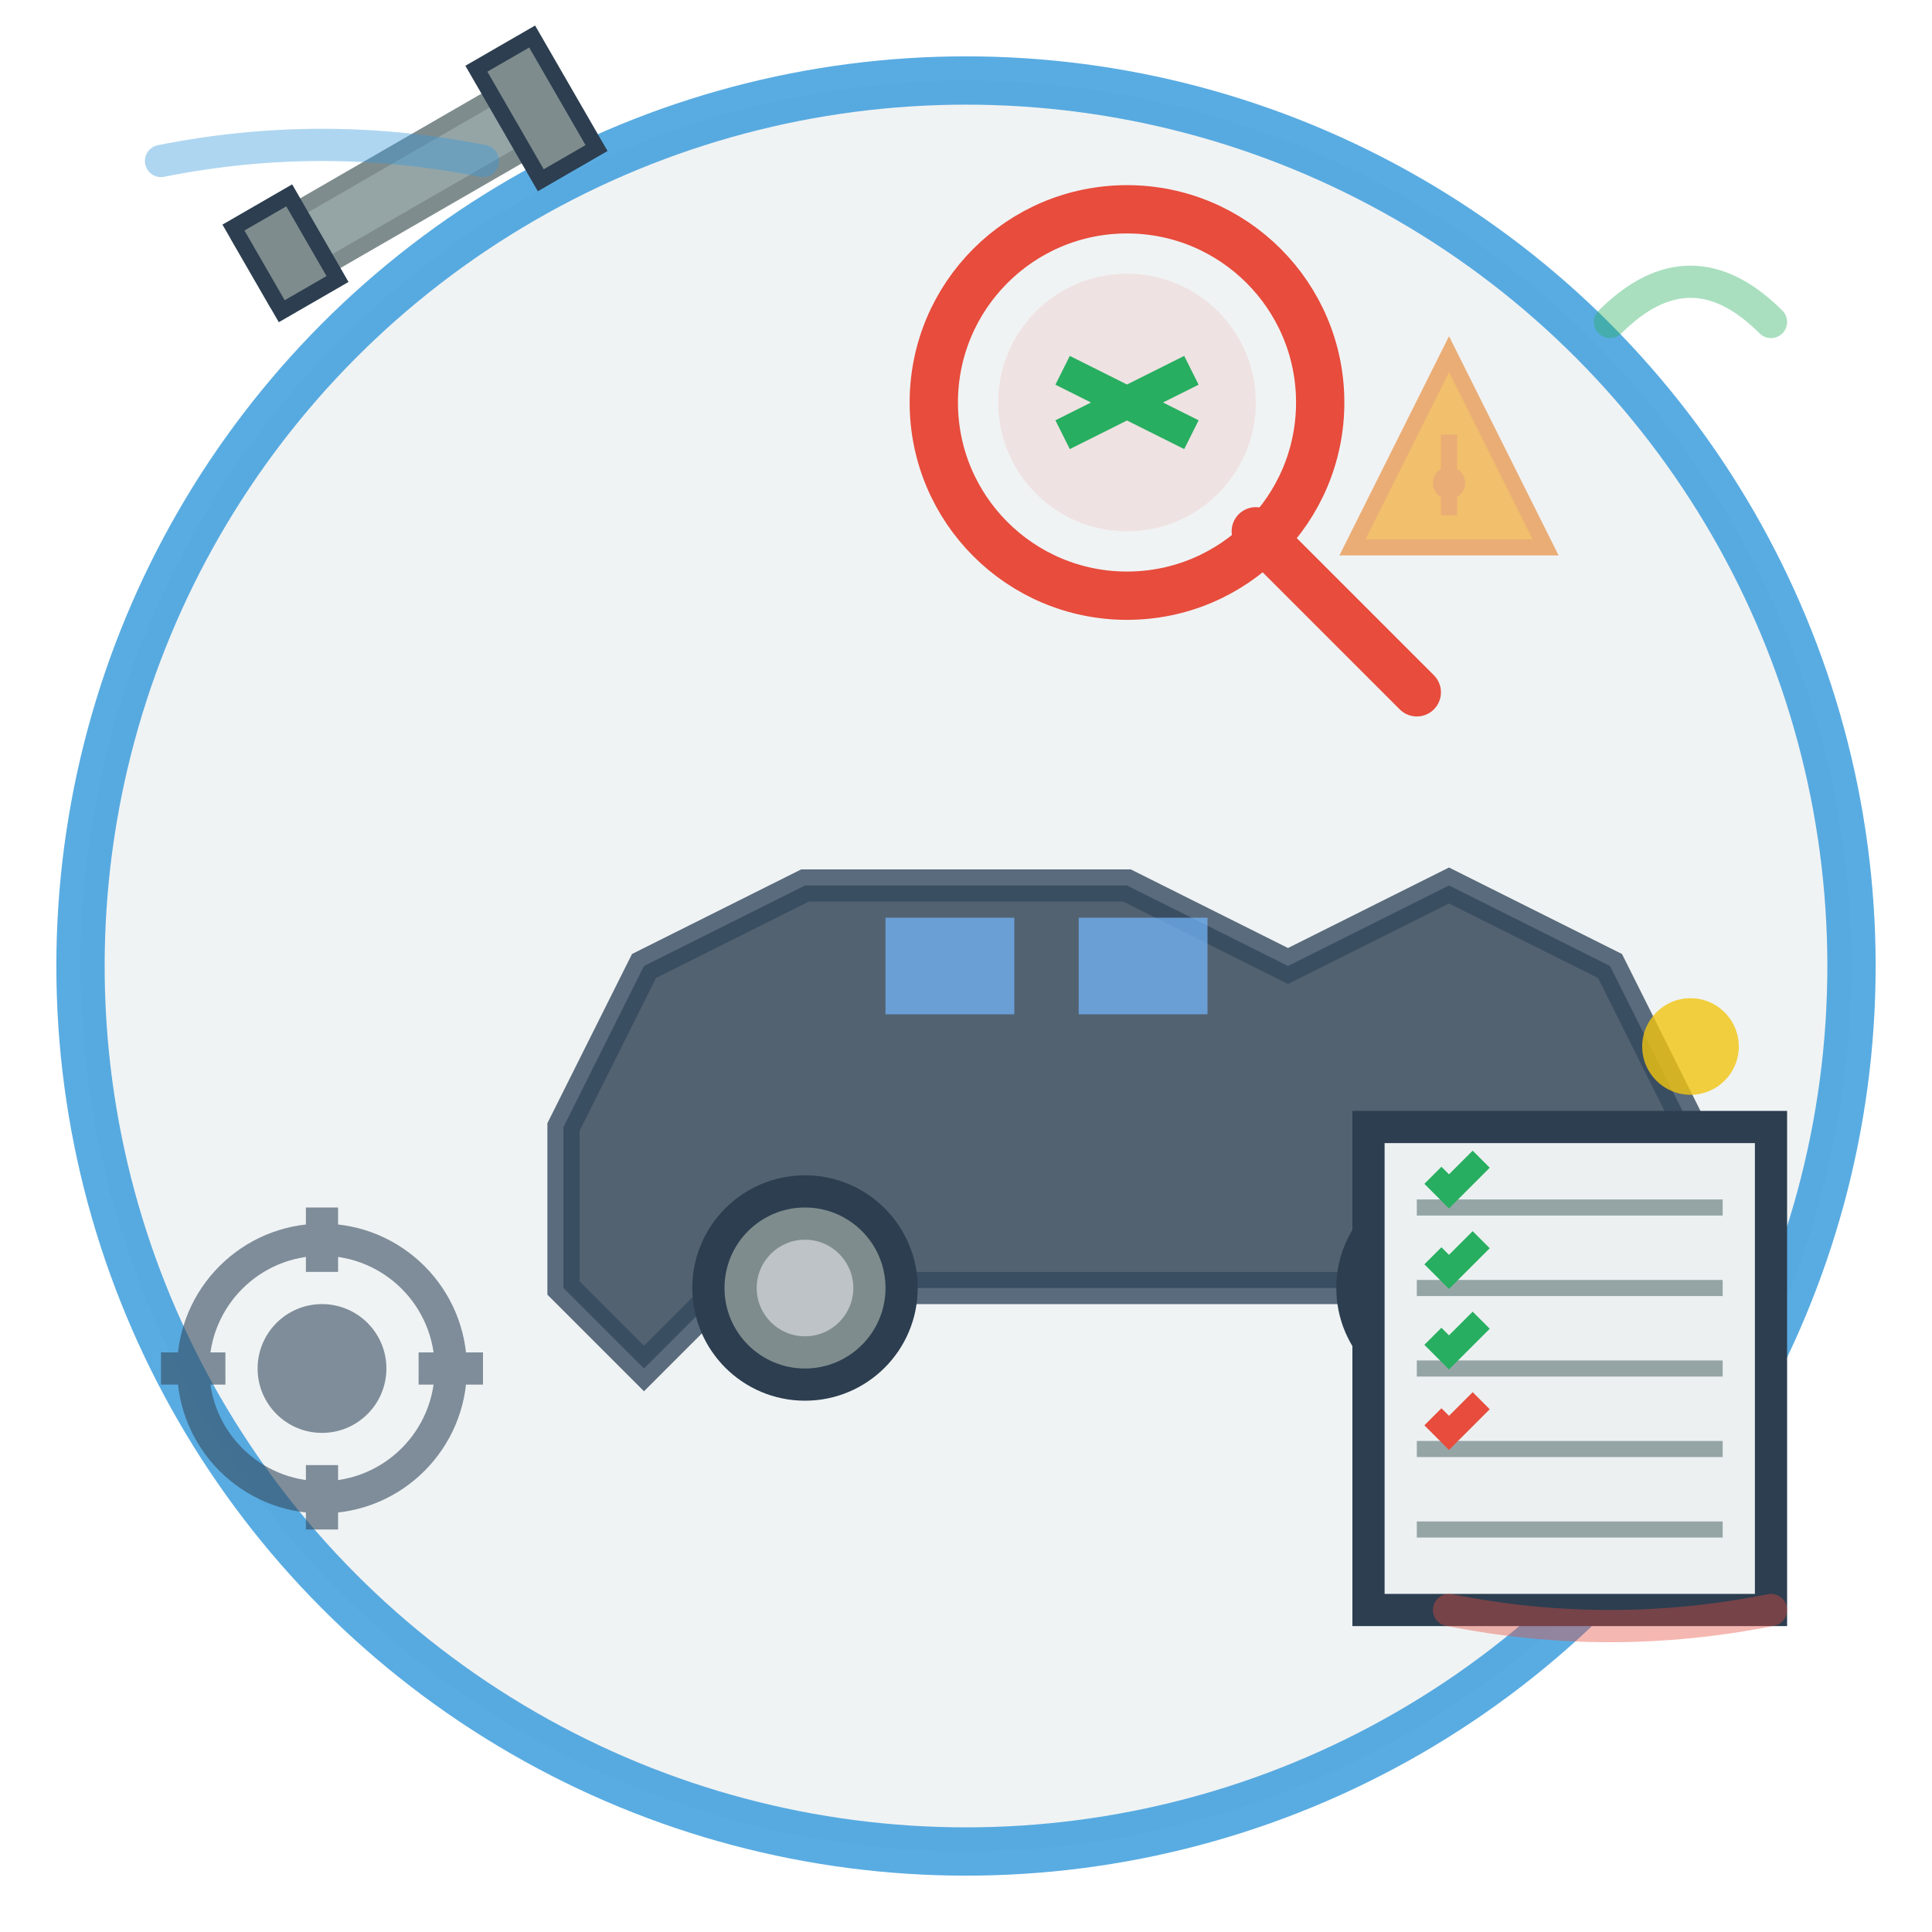 <svg width="120" height="120" viewBox="0 0 120 120" fill="none" xmlns="http://www.w3.org/2000/svg">
  <defs>
    <filter id="handDrawnFilter">
      <feTurbulence baseFrequency="0.04" numOctaves="3" result="noise"/>
      <feDisplacementMap in="SourceGraphic" in2="noise" scale="0.8"/>
    </filter>
  </defs>
  
  <!-- Background circle -->
  <circle cx="60" cy="60" r="55" fill="#ecf0f1" stroke="#3498db" stroke-width="3" 
          filter="url(#handDrawnFilter)" opacity="0.9"/>
  
  <!-- Car silhouette -->
  <g transform="translate(25, 35)">
    <!-- Main body -->
    <path d="M10 35 L15 25 L25 20 L45 20 L55 25 L65 20 L75 25 L80 35 L80 45 L75 50 L70 45 L20 45 L15 50 L10 45 Z" 
          fill="#2c3e50" stroke="#34495e" stroke-width="2" opacity="0.8"/>
    
    <!-- Wheels -->
    <circle cx="25" cy="45" r="6" fill="#7f8c8d" stroke="#2c3e50" stroke-width="2"/>
    <circle cx="25" cy="45" r="3" fill="#bdc3c7"/>
    
    <circle cx="65" cy="45" r="6" fill="#7f8c8d" stroke="#2c3e50" stroke-width="2"/>
    <circle cx="65" cy="45" r="3" fill="#bdc3c7"/>
    
    <!-- Windows -->
    <rect x="30" y="22" width="8" height="6" fill="#74b9ff" opacity="0.7"/>
    <rect x="42" y="22" width="8" height="6" fill="#74b9ff" opacity="0.7"/>
    
    <!-- Headlight -->
    <circle cx="80" cy="30" r="3" fill="#f1c40f" opacity="0.8"/>
  </g>
  
  <!-- Magnifying glass -->
  <g transform="translate(70, 25)">
    <circle cx="0" cy="0" r="12" fill="none" stroke="#e74c3c" stroke-width="3" filter="url(#handDrawnFilter)"/>
    <line x1="8" y1="8" x2="18" y2="18" stroke="#e74c3c" stroke-width="3" stroke-linecap="round"/>
    
    <!-- Magnified detail -->
    <circle cx="0" cy="0" r="8" fill="rgba(231, 76, 60, 0.1)"/>
    <path d="M-4 -2 L4 2 M4 -2 L-4 2" stroke="#27ae60" stroke-width="2"/>
  </g>
  
  <!-- Inspection checklist -->
  <g transform="translate(85, 70)">
    <rect x="0" y="0" width="25" height="30" fill="#ecf0f1" stroke="#2c3e50" stroke-width="2" 
          filter="url(#handDrawnFilter)"/>
    
    <!-- Lines -->
    <line x1="3" y1="5" x2="22" y2="5" stroke="#95a5a6" stroke-width="1"/>
    <line x1="3" y1="10" x2="22" y2="10" stroke="#95a5a6" stroke-width="1"/>
    <line x1="3" y1="15" x2="22" y2="15" stroke="#95a5a6" stroke-width="1"/>
    <line x1="3" y1="20" x2="22" y2="20" stroke="#95a5a6" stroke-width="1"/>
    <line x1="3" y1="25" x2="22" y2="25" stroke="#95a5a6" stroke-width="1"/>
    
    <!-- Checkmarks -->
    <path d="M4 3 L5 4 L7 2" stroke="#27ae60" stroke-width="1.5" fill="none"/>
    <path d="M4 8 L5 9 L7 7" stroke="#27ae60" stroke-width="1.5" fill="none"/>
    <path d="M4 13 L5 14 L7 12" stroke="#27ae60" stroke-width="1.5" fill="none"/>
    <path d="M4 18 L5 19 L7 17" stroke="#e74c3c" stroke-width="1.5" fill="none"/>
  </g>
  
  <!-- Wrench tool -->
  <g transform="translate(15, 15) rotate(-30)">
    <rect x="0" y="0" width="20" height="4" fill="#95a5a6" stroke="#7f8c8d" stroke-width="1" 
          filter="url(#handDrawnFilter)"/>
    <rect x="18" y="-2" width="4" height="8" fill="#7f8c8d" stroke="#2c3e50" stroke-width="1"/>
    <rect x="0" y="-1" width="4" height="6" fill="#7f8c8d" stroke="#2c3e50" stroke-width="1"/>
  </g>
  
  <!-- Decorative elements -->
  <g opacity="0.6">
    <!-- Gear -->
    <g transform="translate(20, 85)">
      <circle cx="0" cy="0" r="8" fill="none" stroke="#34495e" stroke-width="2"/>
      <circle cx="0" cy="0" r="4" fill="#34495e"/>
      <rect x="-1" y="-10" width="2" height="4" fill="#34495e"/>
      <rect x="-1" y="6" width="2" height="4" fill="#34495e"/>
      <rect x="-10" y="-1" width="4" height="2" fill="#34495e"/>
      <rect x="6" y="-1" width="4" height="2" fill="#34495e"/>
    </g>
    
    <!-- Warning triangle -->
    <g transform="translate(90, 30)">
      <path d="M0 -8 L6 4 L-6 4 Z" fill="#f39c12" stroke="#e67e22" stroke-width="1"/>
      <circle cx="0" cy="0" r="1" fill="#e67e22"/>
      <line x1="0" y1="-3" x2="0" y2="2" stroke="#e67e22" stroke-width="1"/>
    </g>
  </g>
  
  <!-- Hand-drawn accent lines -->
  <g opacity="0.4">
    <path d="M10 10 Q20 8, 30 10" stroke="#3498db" stroke-width="2" fill="none" stroke-linecap="round"/>
    <path d="M90 100 Q100 102, 110 100" stroke="#e74c3c" stroke-width="2" fill="none" stroke-linecap="round"/>
    <path d="M100 20 Q105 15, 110 20" stroke="#27ae60" stroke-width="2" fill="none" stroke-linecap="round"/>
  </g>
</svg>
